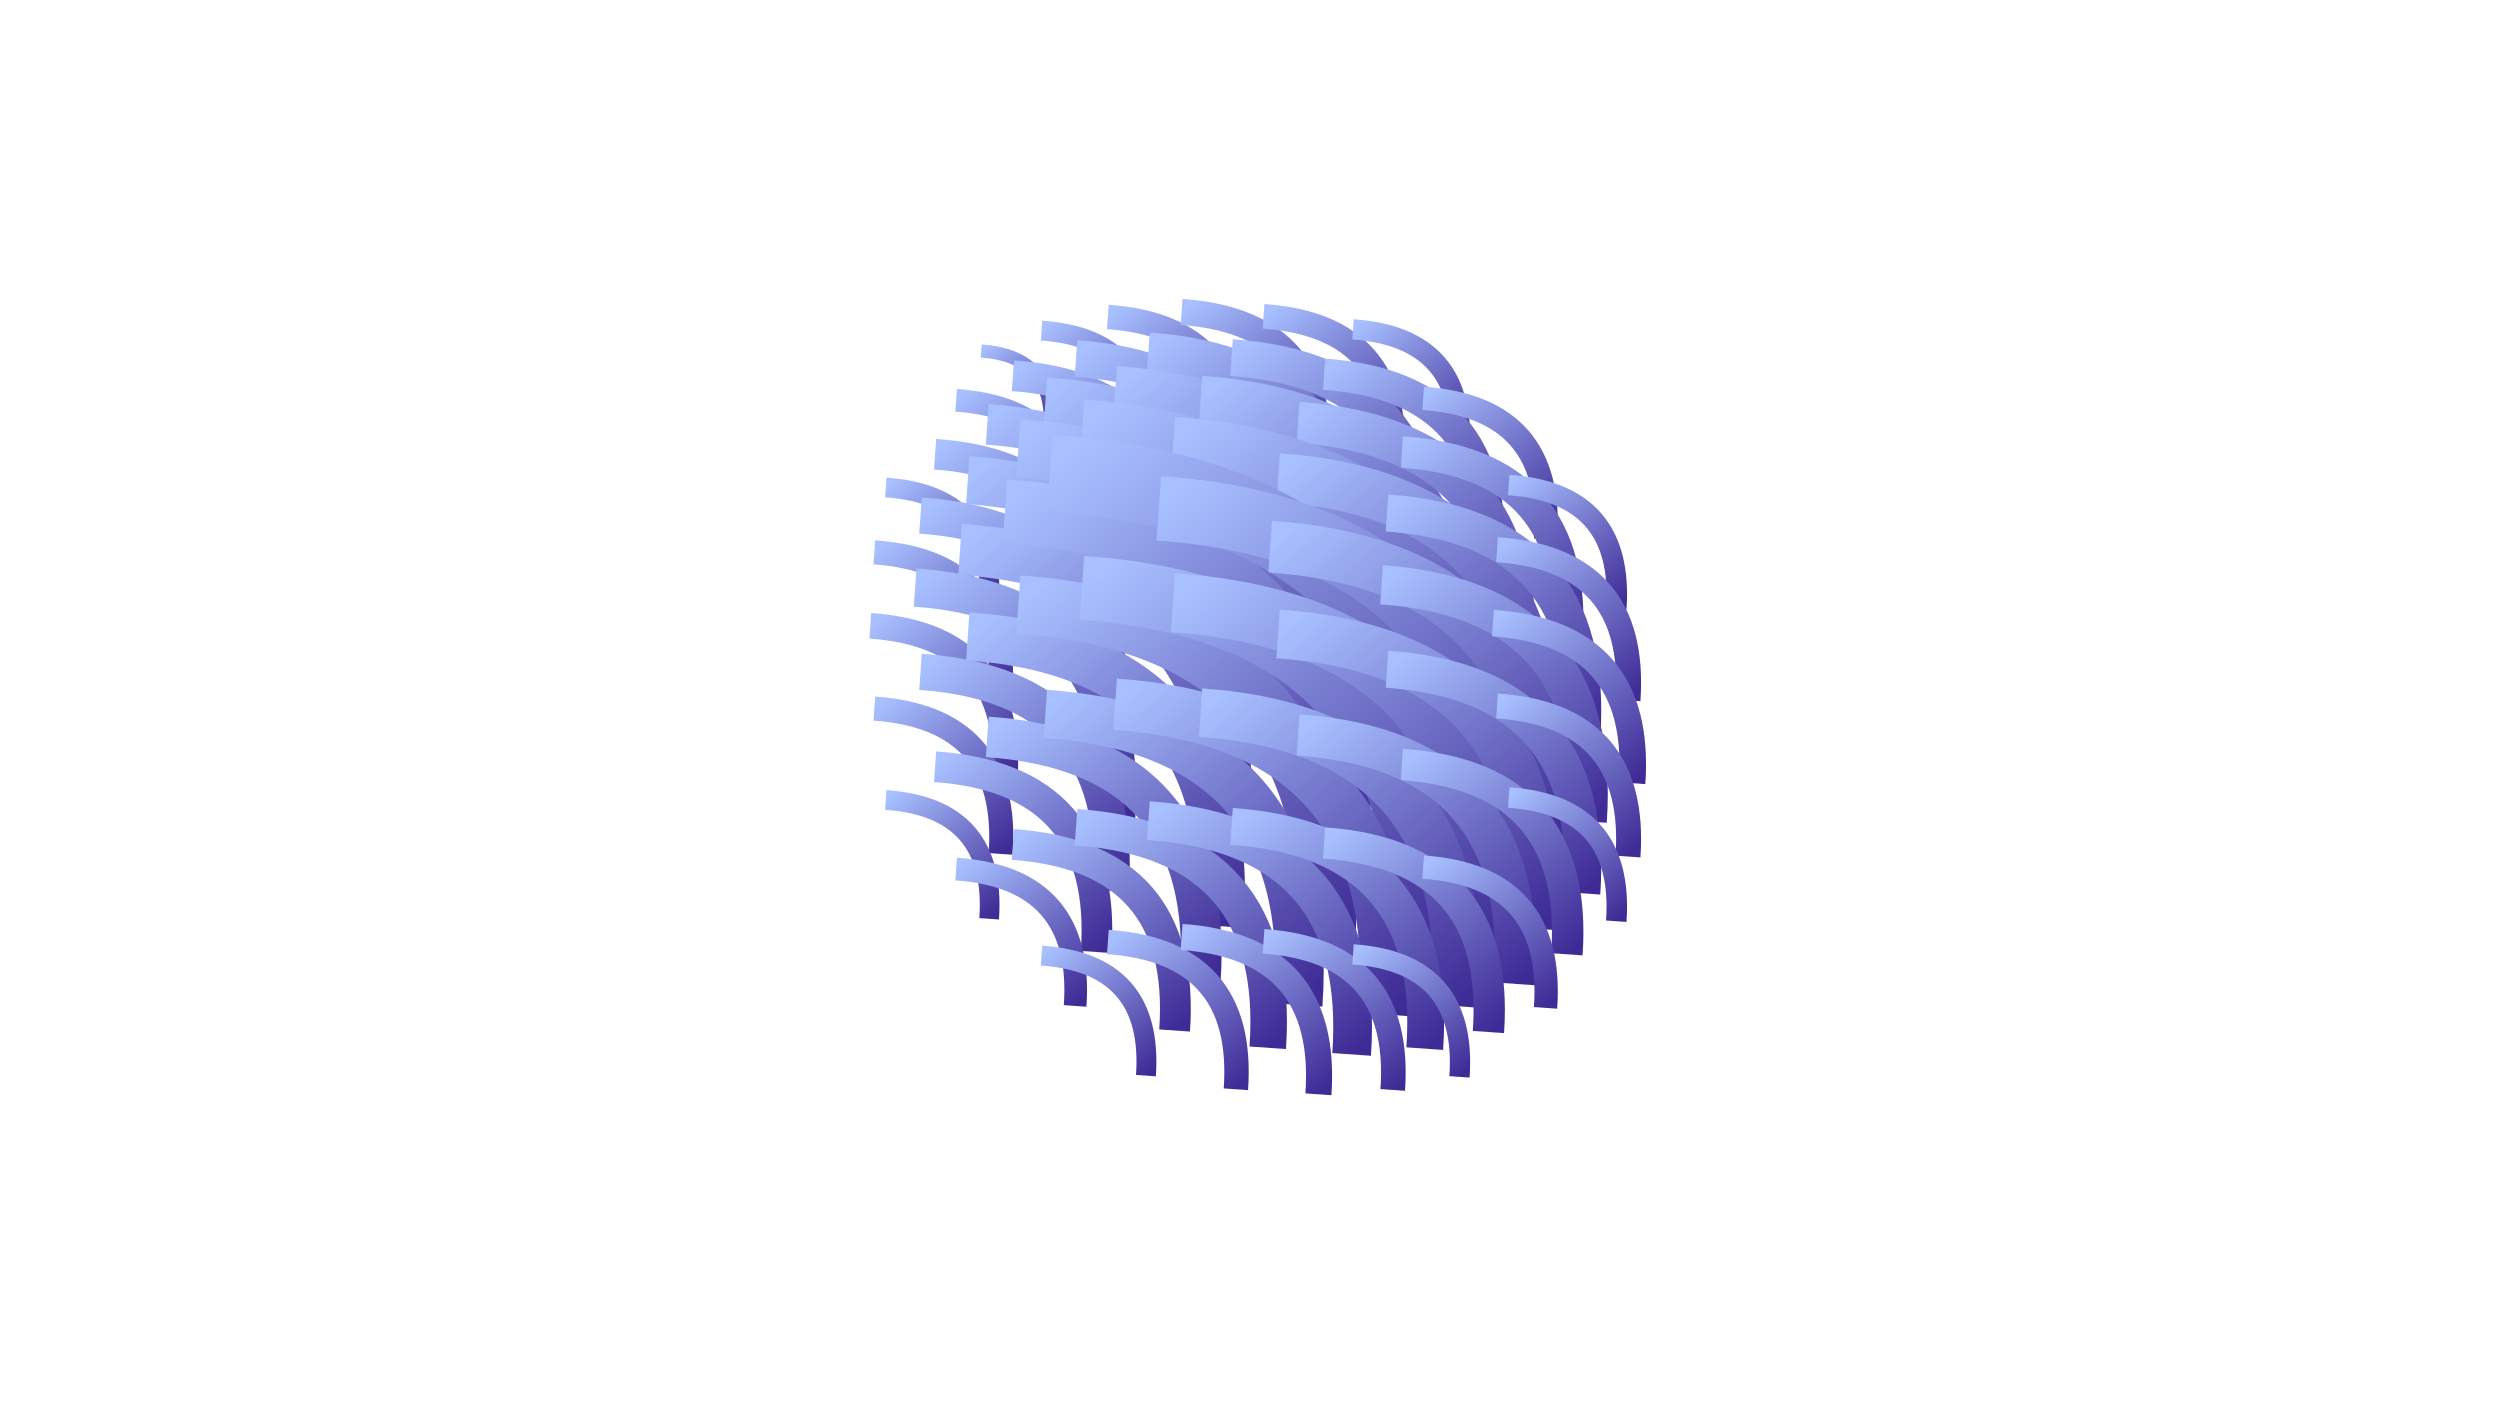 <svg xmlns="http://www.w3.org/2000/svg" viewBox="0 0 896 504"><defs><linearGradient id="a"><stop offset="0%" stop-color="#a8c0ff"/><stop offset="100%" stop-color="#3f2b96"/></linearGradient></defs><path fill="none" stroke="url(#a)" stroke-width="4.705" d="M345.18 140q18.82-18.82 37.64 0" transform="rotate(49 364 140)"/><path fill="none" stroke="url(#a)" stroke-width="7.126" d="M363.496 140q28.504-28.504 57.008 0" transform="rotate(49 392 140)"/><path fill="none" stroke="url(#a)" stroke-width="8.743" d="M385.027 140q34.973-34.973 69.946 0" transform="rotate(49 420 140)"/><path fill="none" stroke="url(#a)" stroke-width="9.341" d="M410.634 140q37.366-37.366 74.732 0" transform="rotate(49 448 140)"/><path fill="none" stroke="url(#a)" stroke-width="8.822" d="M440.712 140q35.288-35.288 70.576 0" transform="rotate(49 476 140)"/><path fill="none" stroke="url(#a)" stroke-width="7.271" d="M474.916 140q29.084-29.084 58.168 0" transform="rotate(49 504 140)"/><path fill="none" stroke="url(#a)" stroke-width="8.126" d="M331.497 168q32.503-32.503 65.006 0" transform="rotate(49 364 168)"/><path fill="none" stroke="url(#a)" stroke-width="11.042" d="M347.83 168q44.17-44.17 88.34 0" transform="rotate(49 392 168)"/><path fill="none" stroke="url(#a)" stroke-width="13.093" d="M367.628 168q52.372-52.372 104.744 0" transform="rotate(49 420 168)"/><path fill="none" stroke="url(#a)" stroke-width="13.881" d="M392.477 168q55.523-55.523 111.046 0" transform="rotate(49 448 168)"/><path fill="none" stroke="url(#a)" stroke-width="13.195" d="M423.218 168q52.782-52.782 105.564 0" transform="rotate(49 476 168)"/><path fill="none" stroke="url(#a)" stroke-width="11.222" d="M459.111 168q44.889-44.889 89.778 0" transform="rotate(49 504 168)"/><path fill="none" stroke="url(#a)" stroke-width="8.355" d="M498.58 168q33.42-33.42 66.84 0" transform="rotate(49 532 168)"/><path fill="none" stroke="url(#a)" stroke-width="7.054" d="M307.785 196q28.215-28.215 56.43 0" transform="rotate(49 336 196)"/><path fill="none" stroke="url(#a)" stroke-width="10.998" d="M320.01 196q43.99-43.99 87.98 0" transform="rotate(49 364 196)"/><path fill="none" stroke="url(#a)" stroke-width="14.545" d="M333.819 196Q392 137.819 450.18 196" transform="rotate(49 392 196)"/><path fill="none" stroke="url(#a)" stroke-width="17.276" d="M350.896 196q69.104-69.104 138.208 0" transform="rotate(49 420 196)"/><path fill="none" stroke="url(#a)" stroke-width="18.42" d="M374.321 196Q448 122.321 521.68 196" transform="rotate(49 448 196)"/><path fill="none" stroke="url(#a)" stroke-width="17.421" d="M406.316 196q69.684-69.684 139.368 0" transform="rotate(49 476 196)"/><path fill="none" stroke="url(#a)" stroke-width="14.775" d="M444.902 196q59.098-59.098 118.196 0" transform="rotate(49 504 196)"/><path fill="none" stroke="url(#a)" stroke-width="11.267" d="M486.93 196q45.07-45.07 90.14 0" transform="rotate(49 532 196)"/><path fill="none" stroke="url(#a)" stroke-width="7.344" d="M530.625 196q29.375-29.375 58.75 0" transform="rotate(49 560 196)"/><path fill="none" stroke="url(#a)" stroke-width="8.626" d="M301.496 224q34.504-34.504 69.008 0" transform="rotate(49 336 224)"/><path fill="none" stroke="url(#a)" stroke-width="12.991" d="M312.036 224q51.964-51.964 103.928 0" transform="rotate(49 364 224)"/><path fill="none" stroke="url(#a)" stroke-width="17.204" d="M323.183 224q68.817-68.817 137.634 0" transform="rotate(49 392 224)"/><path fill="none" stroke="url(#a)" stroke-width="20.965" d="M336.142 224q83.858-83.858 167.716 0" transform="rotate(49 420 224)"/><path fill="none" stroke="url(#a)" stroke-width="22.958" d="M356.17 224q91.83-91.83 183.66 0" transform="rotate(49 448 224)"/><path fill="none" stroke="url(#a)" stroke-width="21.194" d="M391.225 224q84.775-84.775 169.55 0" transform="rotate(49 476 224)"/><path fill="none" stroke="url(#a)" stroke-width="17.494" d="M434.023 224q69.977-69.977 139.954 0" transform="rotate(49 504 224)"/><path fill="none" stroke="url(#a)" stroke-width="13.299" d="M478.805 224q53.195-53.195 106.39 0" transform="rotate(49 532 224)"/><path fill="none" stroke="url(#a)" stroke-width="8.941" d="M524.238 224q35.762-35.762 71.524 0" transform="rotate(49 560 224)"/><path fill="none" stroke="url(#a)" stroke-width="9.18" d="M299.28 252q36.72-36.72 73.44 0" transform="rotate(49 336 252)"/><path fill="none" stroke="url(#a)" stroke-width="13.72" d="M309.122 252q54.878-54.878 109.756 0" transform="rotate(49 364 252)"/><path fill="none" stroke="url(#a)" stroke-width="18.259" d="M318.964 252q73.036-73.036 146.072 0" transform="rotate(49 392 252)"/><path fill="none" stroke="url(#a)" stroke-width="22.798" d="M328.806 252q91.194-91.194 182.388 0" transform="rotate(49 420 252)"/><path fill="none" stroke="url(#a)" stroke-width="27.338" d="M338.648 252Q448 142.648 557.352 252" transform="rotate(49 448 252)"/><path fill="none" stroke="url(#a)" stroke-width="23.123" d="M383.51 252q92.49-92.49 184.98 0" transform="rotate(49 476 252)"/><path fill="none" stroke="url(#a)" stroke-width="18.583" d="M429.667 252q74.333-74.333 148.666 0" transform="rotate(49 504 252)"/><path fill="none" stroke="url(#a)" stroke-width="14.044" d="M475.825 252q56.175-56.175 112.35 0" transform="rotate(49 532 252)"/><path fill="none" stroke="url(#a)" stroke-width="9.504" d="M521.983 252q38.017-38.017 76.034 0" transform="rotate(49 560 252)"/><path fill="none" stroke="url(#a)" stroke-width="8.626" d="M301.496 280q34.504-34.504 69.008 0" transform="rotate(49 336 280)"/><path fill="none" stroke="url(#a)" stroke-width="12.991" d="M312.036 280q51.964-51.964 103.928 0" transform="rotate(49 364 280)"/><path fill="none" stroke="url(#a)" stroke-width="17.204" d="M323.183 280q68.817-68.817 137.634 0" transform="rotate(49 392 280)"/><path fill="none" stroke="url(#a)" stroke-width="20.965" d="M336.142 280q83.858-83.858 167.716 0" transform="rotate(49 420 280)"/><path fill="none" stroke="url(#a)" stroke-width="22.958" d="M356.17 280q91.83-91.83 183.66 0" transform="rotate(49 448 280)"/><path fill="none" stroke="url(#a)" stroke-width="21.194" d="M391.225 280q84.775-84.775 169.55 0" transform="rotate(49 476 280)"/><path fill="none" stroke="url(#a)" stroke-width="17.494" d="M434.023 280q69.977-69.977 139.954 0" transform="rotate(49 504 280)"/><path fill="none" stroke="url(#a)" stroke-width="13.299" d="M478.805 280q53.195-53.195 106.39 0" transform="rotate(49 532 280)"/><path fill="none" stroke="url(#a)" stroke-width="8.941" d="M524.238 280q35.762-35.762 71.524 0" transform="rotate(49 560 280)"/><path fill="none" stroke="url(#a)" stroke-width="7.054" d="M307.785 308q28.215-28.215 56.43 0" transform="rotate(49 336 308)"/><path fill="none" stroke="url(#a)" stroke-width="10.998" d="M320.01 308q43.99-43.99 87.98 0" transform="rotate(49 364 308)"/><path fill="none" stroke="url(#a)" stroke-width="14.545" d="M333.819 308Q392 249.819 450.18 308" transform="rotate(49 392 308)"/><path fill="none" stroke="url(#a)" stroke-width="17.276" d="M350.896 308q69.104-69.104 138.208 0" transform="rotate(49 420 308)"/><path fill="none" stroke="url(#a)" stroke-width="18.42" d="M374.321 308Q448 234.321 521.68 308" transform="rotate(49 448 308)"/><path fill="none" stroke="url(#a)" stroke-width="17.421" d="M406.316 308q69.684-69.684 139.368 0" transform="rotate(49 476 308)"/><path fill="none" stroke="url(#a)" stroke-width="14.775" d="M444.902 308q59.098-59.098 118.196 0" transform="rotate(49 504 308)"/><path fill="none" stroke="url(#a)" stroke-width="11.267" d="M486.93 308q45.07-45.07 90.14 0" transform="rotate(49 532 308)"/><path fill="none" stroke="url(#a)" stroke-width="7.344" d="M530.625 308q29.375-29.375 58.75 0" transform="rotate(49 560 308)"/><path fill="none" stroke="url(#a)" stroke-width="8.126" d="M331.497 336q32.503-32.503 65.006 0" transform="rotate(49 364 336)"/><path fill="none" stroke="url(#a)" stroke-width="11.042" d="M347.83 336q44.17-44.17 88.34 0" transform="rotate(49 392 336)"/><path fill="none" stroke="url(#a)" stroke-width="13.093" d="M367.628 336q52.372-52.372 104.744 0" transform="rotate(49 420 336)"/><path fill="none" stroke="url(#a)" stroke-width="13.881" d="M392.477 336q55.523-55.523 111.046 0" transform="rotate(49 448 336)"/><path fill="none" stroke="url(#a)" stroke-width="13.195" d="M423.218 336q52.782-52.782 105.564 0" transform="rotate(49 476 336)"/><path fill="none" stroke="url(#a)" stroke-width="11.222" d="M459.111 336q44.889-44.889 89.778 0" transform="rotate(49 504 336)"/><path fill="none" stroke="url(#a)" stroke-width="8.355" d="M498.58 336q33.42-33.42 66.84 0" transform="rotate(49 532 336)"/><path fill="none" stroke="url(#a)" stroke-width="7.126" d="M363.496 364q28.504-28.504 57.008 0" transform="rotate(49 392 364)"/><path fill="none" stroke="url(#a)" stroke-width="8.743" d="M385.027 364q34.973-34.973 69.946 0" transform="rotate(49 420 364)"/><path fill="none" stroke="url(#a)" stroke-width="9.341" d="M410.634 364q37.366-37.366 74.732 0" transform="rotate(49 448 364)"/><path fill="none" stroke="url(#a)" stroke-width="8.822" d="M440.712 364q35.288-35.288 70.576 0" transform="rotate(49 476 364)"/><path fill="none" stroke="url(#a)" stroke-width="7.271" d="M474.916 364q29.084-29.084 58.168 0" transform="rotate(49 504 364)"/></svg>